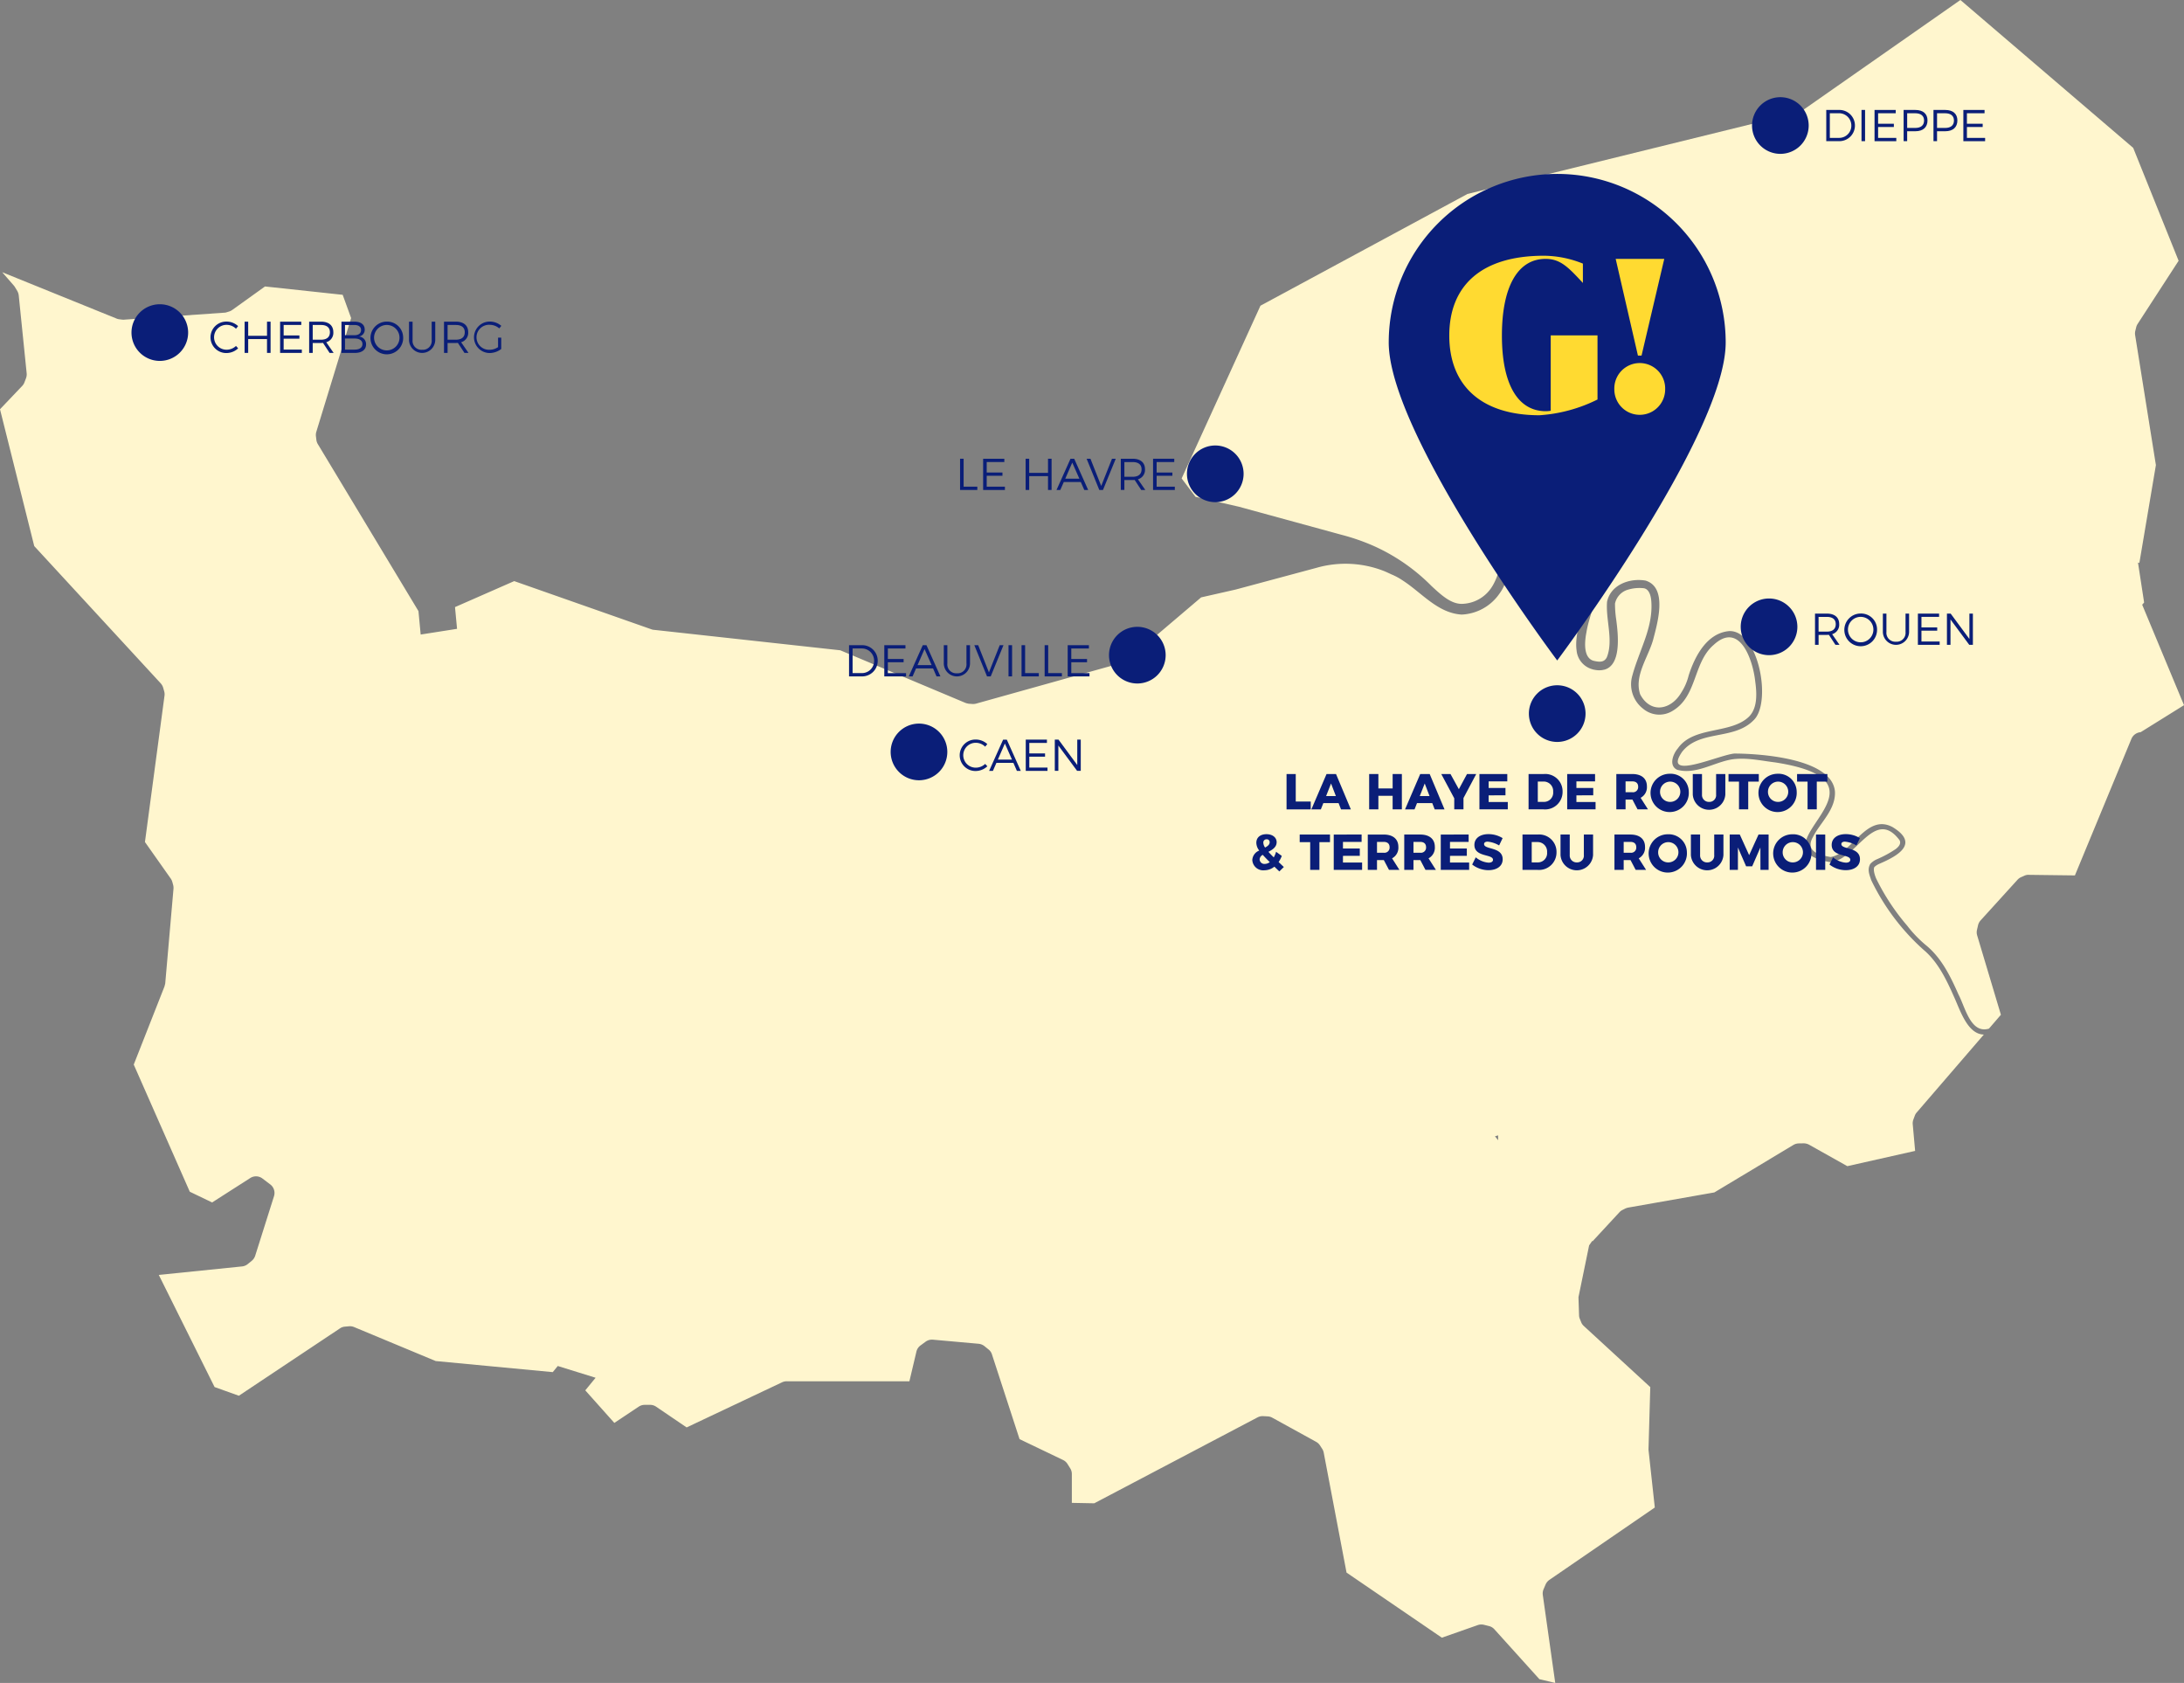 <svg id="Groupe_1692" data-name="Groupe 1692" xmlns="http://www.w3.org/2000/svg" xmlns:xlink="http://www.w3.org/1999/xlink" width="437.117" height="336.744" viewBox="0 0 437.117 336.744">
  <rect x="0" y="0" width="437.117" height="336.744" fill="#808080" stroke="none"/>
  <defs>
    <clipPath id="clip-path">
      <rect id="Rectangle_947" data-name="Rectangle 947" width="437.117" height="336.744" fill="none"/>
    </clipPath>
  </defs>
  <g id="Groupe_1693" data-name="Groupe 1693" clip-path="url(#clip-path)">
    <path id="Tracé_6432" data-name="Tracé 6432" d="M247.93,101.383l20.67,5.652a42.156,42.156,0,0,1,6.328,2.2,38.245,38.245,0,0,1,11.588,8.028c1.919,1.778,3.856,3.567,6.035,3.565a7.279,7.279,0,0,0,5.884-3.149c1.367-1.978,1.8-4.566,2.917-7.183a6.33,6.33,0,0,1,3.079-3.383,7.989,7.989,0,0,1,4.448-.362c4.792.722,6.277,2.769,6.068,7.508.773,1.684,2.753,2.236,4.056,3.936.588.791.138,1.775-.008,2.592-.431,1.885-1.188,3.845-1.474,5.712-.481,2.412-.507,5.374,1.627,5.766,1.032.221,1.942.268,2.452-.751,1.36-3.383-.262-7.55.049-11.128.746-3.417,4.55-4.761,7.706-4.212,4.5,1.385,2.348,8.595,1.5,11.877-1.006,3.526-3.817,7.175-2.585,10.876,2.041,3.887,6.125,3.195,8.2-.3a11.245,11.245,0,0,0,1.5-3.447c1.206-3.77,3.583-8.465,8.075-8.9,5.983-.314,8.674,14.529,4.851,17.909-3.926,3.931-10.72,1.828-14.213,6.221-4.306,6.219,8.372.171,10.732.37,5.094.047,19.211,1,19.838,7.561.218,3.621-2.974,6.305-4.353,9.055-1.854,3.156,1.63,3.734,3.473,4.087,4.363-.676,7.173-8.782,12.406-5.993,5.4,3.268,1.17,5.722-2.61,7.339a3.7,3.7,0,0,0-1,.632c-.294.41-.02,1.477.312,2.273A43.846,43.846,0,0,0,381.7,185.2a24.227,24.227,0,0,0,3.929,4.059c3.081,2.6,4.815,6.263,6.364,9.752,1.363,2.6,2.426,7.906,6.089,6.809l2.39-2.772-4.752-15.88a2.158,2.158,0,0,1-.037-1.108l.211-.915a2.2,2.2,0,0,1,.517-.985l7.376-8.119a2.124,2.124,0,0,1,.722-.527l.642-.283a1.865,1.865,0,0,1,.944-.182l9.188.115,11.312-27.333a2.2,2.2,0,0,1,1.848-1.329l8.676-5.4L428.748,121l.388-.442-1.229-7.994.278.073,3.307-19.578-4.157-26a2.136,2.136,0,0,1,.037-.861l.179-.73a2.178,2.178,0,0,1,.288-.657l8.2-12.633L426.95,29.591,392.364,0,360.607,22.2a2.044,2.044,0,0,1-.72.327L293.7,38.814,252.524,61.033l-.25.135L236.5,95.732l2.782,3.681Z" fill="#fff6ce"/>
    <path id="Tracé_6433" data-name="Tracé 6433" d="M383.23,223.258a2.025,2.025,0,0,1,.393-.665l13.434-15.584c-3.291-.068-4.74-4.893-5.985-7.586-1.534-3.479-3.239-6.991-6.086-9.378a44.663,44.663,0,0,1-10.468-13.928c-.341-1.058-.852-2.1-.187-3.257a3.96,3.96,0,0,1,1.381-.956,22.636,22.636,0,0,0,3.7-2.012c.717-.544,1.126-1.177.751-1.807-5.013-6.616-8.661,4.076-13.827,4.433-16.5-2.9,15.259-15.89-11.047-19.965-2.542-.307-5.218-.9-7.776-.7-3.835.223-7.808,3.309-11.866,2.166-1.721-.853-.767-3.206.171-4.28,3.154-4.518,10.571-2.779,14.253-6.359,1.688-1.723,1.568-4.552,1.227-7.059-.476-4.347-3.136-12.071-8.319-7.28-4.194,3.6-3.222,10.434-8.423,13.316a5.037,5.037,0,0,1-5.712-.562,6.166,6.166,0,0,1-2.13-6.65c.528-1.96,1.3-3.869,1.994-5.779,1.126-3,2.08-6.019,1.773-9.276-.119-1.211-.578-2.249-1.466-2.386a7.956,7.956,0,0,0-3.461.374,3.72,3.72,0,0,0-2.319,2.678,21.122,21.122,0,0,0,.239,3.187c.409,3.07,1.058,9.071-2.335,10.043-.086.018-.187.034-.273.052a2.176,2.176,0,0,1-.58.067,1.212,1.212,0,0,1-.255.018,6.209,6.209,0,0,1-1.279-.187.121.121,0,0,0-.084-.034,4.308,4.308,0,0,1-3.12-3.752c-.5-3.409,1.5-8.1,1.909-10.962-1.365-1.584-4.756-2.863-4.383-5.71.068-1.347-.153-3.052-1.193-3.751a8.527,8.527,0,0,0-6.666-.853c-3.291,2.046-2.676,6.666-5.116,9.922a9.7,9.7,0,0,1-7.569,4.176c-4.791-.306-7.927-4.329-11.747-6.8a12.614,12.614,0,0,0-2.3-1.245c-.478-.221-.938-.442-1.432-.647a21.093,21.093,0,0,0-13.554-.665l-16.18,4.347L240.4,119.53l-14.8,12.583a2.008,2.008,0,0,1-.835.46l-29.41,8.218a2.331,2.331,0,0,1-.767.068l-.7-.05a3.821,3.821,0,0,1-.631-.154l-25.079-10.537-37.3-4.092a1.631,1.631,0,0,1-.478-.1l-27.483-9.651-11.85,5.2.41,4.349-7.28,1.141-.444-4.688L63.61,88.86a2.108,2.108,0,0,1-.291-.853l-.085-.7a2.228,2.228,0,0,1,.068-.886l6.973-22.778-1.688-4.654L53.039,57.318l-6.564,4.706a2.2,2.2,0,0,1-.562.289l-.5.154a1.536,1.536,0,0,1-.528.1l-20.1,1.4a2.418,2.418,0,0,1-.51-.034l-.41-.05a2.012,2.012,0,0,1-.528-.136L.444,54.471l2.335,2.68a2.515,2.515,0,0,1,.239.341l.444.733a2.381,2.381,0,0,1,.289.887L5.337,74.691A2.24,2.24,0,0,1,5.2,75.7l-.307.8a2.035,2.035,0,0,1-.462.735L0,81.887l6.853,27.38,25.3,27.45a2.361,2.361,0,0,1,.478.8l.2.7a2.211,2.211,0,0,1,.1.938L29.01,168.479l5.184,7.348a2.285,2.285,0,0,1,.307.683l.153.562a2.228,2.228,0,0,1,.068.767L33.068,196.8c-.05.2-.1.392-.153.6l-6.147,15.613,11.217,25.44,4.467,2.148,7.62-4.877a2.13,2.13,0,0,1,2.473.1L54.1,237a2.146,2.146,0,0,1,.735,2.369l-3.75,11.869a2.185,2.185,0,0,1-.7,1.04l-.817.665a2.131,2.131,0,0,1-1.126.46L31.78,255.1l11.167,22.437,4.859,1.739,20.22-13.468a2.041,2.041,0,0,1,.99-.358l.8-.068a2.192,2.192,0,0,1,1.056.153l16.333,6.8,23.426,2.217,1.006-1.227,7.569,2.351-2.064,2.524,5.814,6.513,4.893-3.257a2.127,2.127,0,0,1,1.193-.357h1.092a2.1,2.1,0,0,1,1.193.375l6.1,4.142,19.112-9.035a2.213,2.213,0,0,1,.938-.2h24.535l1.4-5.917a2.136,2.136,0,0,1,.835-1.261l1.024-.751a2.192,2.192,0,0,1,1.466-.392l9.121.817a2.225,2.225,0,0,1,1.159.461l.819.665a2.073,2.073,0,0,1,.717,1.056l5.506,16.9,8.679,4.16a2.138,2.138,0,0,1,.9.785l.544.869a2.136,2.136,0,0,1,.341,1.159v5.78l4.485.086,32.7-17.2a2.228,2.228,0,0,1,1.142-.239l.887.05a2.108,2.108,0,0,1,.9.257l8.764,4.825a2.166,2.166,0,0,1,.767.7l.442.681a2.135,2.135,0,0,1,.325.785l4.568,24.005,19.079,13.026,7.194-2.524a2.2,2.2,0,0,1,1.245-.05l1.022.255a2.133,2.133,0,0,1,1.074.665l8.986,9.957,3.17.751-2.49-17.612a2.172,2.172,0,0,1,.171-1.177l.392-.92a2.252,2.252,0,0,1,.767-.921L331.2,301.64l-1.263-11.577.358-12.514-13.28-12.207a2.048,2.048,0,0,1-.546-.767l-.273-.682a1.891,1.891,0,0,1-.154-.749l-.119-3.582,2.13-10.364.614-.887.086.05,5.369-5.8a2.131,2.131,0,0,1,.614-.46l.546-.273a2.49,2.49,0,0,1,.6-.2l17.237-3.034,15.821-9.5a2.2,2.2,0,0,1,1.092-.307l.938-.016a2.365,2.365,0,0,1,1.108.273l7.654,4.295,13.572-3.052-.478-5.319a2.152,2.152,0,0,1,.119-.938Zm-83.387,4.893-.631-.785.631-.187Z" fill="#fff6ce"/>
    <path id="Tracé_6434" data-name="Tracé 6434" d="M192.866,91.79v5.587h2.741v.661h-3.455V91.79Z" fill="#0a1e78"/>
    <path id="Tracé_6435" data-name="Tracé 6435" d="M201.014,91.79v.66h-3.529v2.1h3.153V95.2h-3.153V97.38h3.643v.661h-4.357V91.79Z" fill="#0a1e78"/>
    <path id="Tracé_6436" data-name="Tracé 6436" d="M205.987,91.79v2.829h3.767V91.79h.715v6.248h-.715V95.271h-3.767v2.767h-.713V91.79Z" fill="#0a1e78"/>
    <path id="Tracé_6437" data-name="Tracé 6437" d="M216.314,96.441h-3.4l-.7,1.6h-.759l2.8-6.248H215l2.793,6.248h-.778Zm-.286-.66-1.419-3.214-1.4,3.214Z" fill="#0a1e78"/>
    <path id="Tracé_6438" data-name="Tracé 6438" d="M218.25,91.79l2.152,5.446,2.158-5.446h.752l-2.555,6.248h-.739l-2.537-6.248Z" fill="#0a1e78"/>
    <path id="Tracé_6439" data-name="Tracé 6439" d="M228.409,98.038l-1.311-2c-.127.008-.26.016-.4.016h-1.659v1.983h-.715V91.79H226.7c1.562,0,2.464.767,2.464,2.1a1.953,1.953,0,0,1-1.411,2.017l1.474,2.134ZM226.7,95.4c1.133,0,1.778-.507,1.778-1.49,0-.956-.645-1.454-1.778-1.454h-1.659V95.4Z" fill="#0a1e78"/>
    <path id="Tracé_6440" data-name="Tracé 6440" d="M235.022,91.79v.66h-3.527v2.1h3.153V95.2h-3.153V97.38h3.64v.661h-4.353V91.79Z" fill="#0a1e78"/>
    <path id="Tracé_6441" data-name="Tracé 6441" d="M45.382,65a2.487,2.487,0,0,0-.1,4.973h.1a2.721,2.721,0,0,0,1.848-.751l.437.473a3.435,3.435,0,0,1-2.321.947,3.148,3.148,0,1,1-.131-6.295c.053,0,.1,0,.157,0a3.374,3.374,0,0,1,2.285.91l-.427.518A2.651,2.651,0,0,0,45.382,65" fill="#0a1e78"/>
    <path id="Tracé_6442" data-name="Tracé 6442" d="M49.674,64.363v2.829h3.767V64.363h.715v6.25h-.715V67.846H49.674v2.767h-.713v-6.25Z" fill="#0a1e78"/>
    <path id="Tracé_6443" data-name="Tracé 6443" d="M60.3,64.363v.66H56.771v2.1h3.153v.653H56.771v2.176h3.642v.663H56.061v-6.25Z" fill="#0a1e78"/>
    <path id="Tracé_6444" data-name="Tracé 6444" d="M65.964,70.613l-1.311-2c-.125.007-.26.016-.4.016H62.59v1.983h-.715v-6.25h2.374c1.563,0,2.465.769,2.465,2.1A1.952,1.952,0,0,1,65.3,68.478l1.474,2.135Zm-1.715-2.642c1.134,0,1.778-.509,1.778-1.492,0-.956-.644-1.454-1.778-1.454H62.59v2.946Z" fill="#0a1e78"/>
    <path id="Tracé_6445" data-name="Tracé 6445" d="M73,65.927a1.37,1.37,0,0,1-1.16,1.409,1.527,1.527,0,0,1,1.428,1.581c0,1.061-.839,1.7-2.257,1.7h-2.67v-6.25H70.97c1.259,0,2.025.58,2.025,1.563m-.731.106c0-.642-.491-1.009-1.329-1.009H69.051v2.046h1.883c.839,0,1.329-.375,1.329-1.037m.278,2.8c0-.7-.59-1.108-1.607-1.1H69.051v2.221h1.883c1.017.01,1.607-.4,1.607-1.123" fill="#0a1e78"/>
    <path id="Tracé_6446" data-name="Tracé 6446" d="M80.691,67.488a3.274,3.274,0,1,1-3.406-3.136l.135,0a3.188,3.188,0,0,1,3.267,3.109c0,.011,0,.023,0,.034m-5.819,0a2.545,2.545,0,1,0,2.473-2.473,2.544,2.544,0,0,0-2.473,2.473" fill="#0a1e78"/>
    <path id="Tracé_6447" data-name="Tracé 6447" d="M84.5,69.987a1.762,1.762,0,0,0,1.9-1.608,1.8,1.8,0,0,0,0-.336v-3.68h.713v3.681a2.625,2.625,0,0,1-5.249,0V64.363h.713v3.681a1.776,1.776,0,0,0,1.593,1.942,1.8,1.8,0,0,0,.328,0" fill="#0a1e78"/>
    <path id="Tracé_6448" data-name="Tracé 6448" d="M92.957,70.613l-1.313-2c-.125.007-.258.016-.4.016H89.581v1.983h-.715v-6.25h2.376c1.562,0,2.464.769,2.464,2.1a1.952,1.952,0,0,1-1.412,2.017l1.474,2.135Zm-1.714-2.642c1.133,0,1.776-.509,1.776-1.492,0-.956-.644-1.454-1.776-1.454H89.581v2.946Z" fill="#0a1e78"/>
    <path id="Tracé_6449" data-name="Tracé 6449" d="M99.684,67.559h.635v2.269A3.864,3.864,0,0,1,98,70.641a3.15,3.15,0,1,1,.036-6.3,3.54,3.54,0,0,1,2.3.858l-.411.517a2.865,2.865,0,0,0-1.892-.722,2.5,2.5,0,0,0-.323,4.99,2.439,2.439,0,0,0,.331,0,2.988,2.988,0,0,0,1.643-.527Z" fill="#0a1e78"/>
    <path id="Tracé_6450" data-name="Tracé 6450" d="M175.671,132.217a3.121,3.121,0,0,1-3.115,3.127c-.041,0-.083,0-.125,0h-2.5v-6.248h2.529a3.108,3.108,0,0,1,3.211,3c0,.041,0,.081,0,.122m-.722.01a2.453,2.453,0,0,0-2.431-2.475h-1.874v4.927h1.822a2.429,2.429,0,0,0,2.481-2.374v-.081" fill="#0a1e78"/>
    <path id="Tracé_6451" data-name="Tracé 6451" d="M181.224,129.095v.66H177.7v2.1h3.153v.652H177.7v2.178h3.642v.661h-4.355v-6.251Z" fill="#0a1e78"/>
    <path id="Tracé_6452" data-name="Tracé 6452" d="M186.747,133.745h-3.4l-.7,1.6h-.761l2.8-6.248h.741l2.793,6.248h-.777Zm-.286-.66-1.419-3.214-1.4,3.214Z" fill="#0a1e78"/>
    <path id="Tracé_6453" data-name="Tracé 6453" d="M191.531,134.717a1.762,1.762,0,0,0,1.9-1.608,1.807,1.807,0,0,0,0-.337v-3.678h.713v3.677a2.625,2.625,0,0,1-5.249,0v-3.677h.713v3.677a1.776,1.776,0,0,0,1.592,1.943,1.722,1.722,0,0,0,.329,0" fill="#0a1e78"/>
    <path id="Tracé_6454" data-name="Tracé 6454" d="M195.78,129.095l2.15,5.445,2.16-5.445h.751l-2.554,6.249h-.741l-2.539-6.249Z" fill="#0a1e78"/>
    <rect id="Rectangle_944" data-name="Rectangle 944" width="0.713" height="6.248" transform="translate(201.849 129.094)" fill="#0a1e78"/>
    <path id="Tracé_6455" data-name="Tracé 6455" d="M205.171,129.095v5.587h2.741v.661h-3.455v-6.248Z" fill="#0a1e78"/>
    <path id="Tracé_6456" data-name="Tracé 6456" d="M209.793,129.095v5.587h2.741v.661h-3.455v-6.248Z" fill="#0a1e78"/>
    <path id="Tracé_6457" data-name="Tracé 6457" d="M217.94,129.095v.66h-3.526v2.1h3.153v.652h-3.153v2.178h3.642v.661h-4.361v-6.251Z" fill="#0a1e78"/>
    <path id="Tracé_6458" data-name="Tracé 6458" d="M195.329,148.629a2.487,2.487,0,0,0-.1,4.973h.1a2.73,2.73,0,0,0,1.848-.749l.437.473a3.439,3.439,0,0,1-2.321.946,3.148,3.148,0,1,1-.131-6.295c.053,0,.1,0,.157,0a3.374,3.374,0,0,1,2.285.91l-.427.518a2.659,2.659,0,0,0-1.848-.777" fill="#0a1e78"/>
    <path id="Tracé_6459" data-name="Tracé 6459" d="M202.827,152.646h-3.4l-.7,1.6h-.759l2.8-6.248h.741l2.793,6.248h-.777Zm-.286-.661-1.42-3.214-1.4,3.214Z" fill="#0a1e78"/>
    <path id="Tracé_6460" data-name="Tracé 6460" d="M209.537,147.995v.66h-3.526v2.1h3.152v.652H206.01v2.178h3.642v.661H205.3v-6.251Z" fill="#0a1e78"/>
    <path id="Tracé_6461" data-name="Tracé 6461" d="M211.857,147.995l3.751,5.078v-5.078h.7v6.248h-.731l-3.751-5.07v5.07h-.713v-6.248Z" fill="#0a1e78"/>
    <path id="Tracé_6462" data-name="Tracé 6462" d="M371.257,25.119a3.121,3.121,0,0,1-3.115,3.127c-.041,0-.083,0-.125,0h-2.5V22h2.527a3.108,3.108,0,0,1,3.211,3c0,.041,0,.081,0,.122m-.721.01a2.453,2.453,0,0,0-2.433-2.473h-1.87v4.927h1.822a2.429,2.429,0,0,0,2.481-2.374v-.081" fill="#0a1e78"/>
    <rect id="Rectangle_945" data-name="Rectangle 945" width="0.713" height="6.248" transform="translate(372.571 21.996)" fill="#0a1e78"/>
    <path id="Tracé_6463" data-name="Tracé 6463" d="M379.42,22v.66h-3.526v2.1h3.153v.652h-3.153v2.178h3.642v.661h-4.355V22Z" fill="#0a1e78"/>
    <path id="Tracé_6464" data-name="Tracé 6464" d="M385.781,24.094c0,1.375-.892,2.168-2.436,2.168H381.71v1.983H381V22h2.345c1.544,0,2.436.767,2.436,2.1m-.687.018c0-.956-.65-1.456-1.776-1.456h-1.607V25.6h1.607c1.126,0,1.776-.509,1.776-1.49" fill="#0a1e78"/>
    <path id="Tracé_6465" data-name="Tracé 6465" d="M391.761,24.094c0,1.375-.892,2.168-2.436,2.168H387.69v1.983h-.713V22h2.348c1.544,0,2.436.767,2.436,2.1m-.687.018c0-.956-.65-1.456-1.776-1.456h-1.607V25.6H389.3c1.126,0,1.776-.509,1.776-1.49" fill="#0a1e78"/>
    <path id="Tracé_6466" data-name="Tracé 6466" d="M397.2,22v.66H393.67v2.1h3.153v.652H393.67v2.178h3.642v.661h-4.355V22Z" fill="#0a1e78"/>
    <path id="Tracé_6467" data-name="Tracé 6467" d="M367.352,129.023l-1.311-2c-.125.008-.26.016-.4.016h-1.659v1.984h-.715v-6.247h2.374c1.563,0,2.465.767,2.465,2.1a1.952,1.952,0,0,1-1.412,2.017l1.474,2.134Zm-1.714-2.642c1.134,0,1.778-.507,1.778-1.49,0-.956-.643-1.454-1.778-1.454h-1.659v2.945Z" fill="#0a1e78"/>
    <path id="Tracé_6468" data-name="Tracé 6468" d="M375.68,125.9a3.274,3.274,0,1,1-3.4-3.14c.044,0,.089,0,.134,0a3.188,3.188,0,0,1,3.267,3.107c0,.012,0,.024,0,.036m-5.819,0a2.545,2.545,0,1,0,2.473-2.473,2.543,2.543,0,0,0-2.473,2.473" fill="#0a1e78"/>
    <path id="Tracé_6469" data-name="Tracé 6469" d="M379.483,128.4a1.764,1.764,0,0,0,1.9-1.61,1.786,1.786,0,0,0,0-.335v-3.678h.713v3.677a2.625,2.625,0,0,1-5.249,0v-3.677h.713v3.677a1.777,1.777,0,0,0,1.921,1.945" fill="#0a1e78"/>
    <path id="Tracé_6470" data-name="Tracé 6470" d="M388.1,122.776v.66H384.57v2.1h3.153v.652H384.57v2.175h3.642v.66h-4.355v-6.247Z" fill="#0a1e78"/>
    <path id="Tracé_6471" data-name="Tracé 6471" d="M390.414,122.776l3.751,5.078v-5.078h.7v6.247h-.731l-3.751-5.07v5.07h-.713v-6.247Z" fill="#0a1e78"/>
    <path id="Tracé_6472" data-name="Tracé 6472" d="M311.668,34.8a33.723,33.723,0,0,1,33.721,33.721c0,18.623-33.721,63.633-33.721,63.633s-33.721-45.01-33.721-63.633A33.723,33.723,0,0,1,311.668,34.8" fill="#0a1e78"/>
    <path id="Tracé_6473" data-name="Tracé 6473" d="M290.067,67.15c0-9.857,6.258-15.981,18.953-15.981a21.263,21.263,0,0,1,7.789,1.576v3.871c-2.927-3.153-4.5-4.817-7.474-4.817-5.627,0-8.735,5.673-8.735,15.35s3.153,15.127,8.78,15.127a5.867,5.867,0,0,0,.99-.089V67.107h9.363v12.83a30.5,30.5,0,0,1-11.614,3.151c-11.794,0-18.052-6.079-18.052-15.938" fill="#ffda31"/>
    <path id="Tracé_6474" data-name="Tracé 6474" d="M323.1,77.911a5.09,5.09,0,0,1,10.174-.35c0,.117,0,.234,0,.35a5.087,5.087,0,0,1-10.174.009ZM323.37,51.8h9.724l-4.548,19.357h-.72Z" fill="#ffda31"/>
    <path id="Tracé_6475" data-name="Tracé 6475" d="M189.6,150.456a5.669,5.669,0,1,1-5.67-5.67,5.669,5.669,0,0,1,5.67,5.67" fill="#0a1e78"/>
    <path id="Tracé_6476" data-name="Tracé 6476" d="M248.9,94.808a5.669,5.669,0,1,1-5.67-5.67,5.669,5.669,0,0,1,5.67,5.67" fill="#0a1e78"/>
    <path id="Tracé_6477" data-name="Tracé 6477" d="M359.735,125.424a5.669,5.669,0,1,1-5.67-5.67,5.669,5.669,0,0,1,5.67,5.67" fill="#0a1e78"/>
    <path id="Tracé_6478" data-name="Tracé 6478" d="M362,25.117a5.669,5.669,0,1,1-5.67-5.67,5.669,5.669,0,0,1,5.67,5.67" fill="#0a1e78"/>
    <path id="Tracé_6479" data-name="Tracé 6479" d="M233.3,131.093a5.669,5.669,0,1,1-5.67-5.67,5.669,5.669,0,0,1,5.67,5.67" fill="#0a1e78"/>
    <path id="Tracé_6480" data-name="Tracé 6480" d="M317.338,142.787a5.669,5.669,0,1,1-5.67-5.67,5.669,5.669,0,0,1,5.67,5.67" fill="#0a1e78"/>
    <path id="Tracé_6481" data-name="Tracé 6481" d="M37.655,66.547a5.669,5.669,0,1,1-5.67-5.67,5.669,5.669,0,0,1,5.67,5.67" fill="#0a1e78"/>
    <path id="Tracé_6482" data-name="Tracé 6482" d="M259.338,154.876v5.5h3v1.573h-4.842v-7.07Z" fill="#0a1e78"/>
    <path id="Tracé_6483" data-name="Tracé 6483" d="M267.913,160.7h-3.056l-.494,1.251h-1.9l3.036-7.07h1.9l2.966,7.07H268.4Zm-.544-1.412-.968-2.521-.989,2.521Z" fill="#0a1e78"/>
    <path id="Tracé_6484" data-name="Tracé 6484" d="M275.876,154.876v2.885h2.854v-2.885h1.846v7.07H278.73v-2.713h-2.854v2.713H274.03v-7.07Z" fill="#0a1e78"/>
    <path id="Tracé_6485" data-name="Tracé 6485" d="M286.661,160.7h-3.056l-.494,1.251h-1.9l3.036-7.07h1.9l2.966,7.07h-1.967Zm-.544-1.412-.968-2.521-.989,2.521Z" fill="#0a1e78"/>
    <path id="Tracé_6486" data-name="Tracé 6486" d="M292.908,159.686v2.26h-1.846v-2.209l-2.6-4.862h1.846l1.674,3.037,1.634-3.037h1.846Z" fill="#0a1e78"/>
    <path id="Tracé_6487" data-name="Tracé 6487" d="M301.676,154.876v1.473h-3.732v1.321h3.369v1.462l-3.369.011v1.331h3.833v1.472H296.1v-7.07Z" fill="#0a1e78"/>
    <path id="Tracé_6488" data-name="Tracé 6488" d="M312.744,158.406a3.5,3.5,0,0,1-3.833,3.541h-2.975v-7.071h3.046a3.47,3.47,0,0,1,3.762,3.53m-1.886.02a1.9,1.9,0,0,0-1.917-2.047h-1.159v4.074h1.25a1.844,1.844,0,0,0,1.826-2.027" fill="#0a1e78"/>
    <path id="Tracé_6489" data-name="Tracé 6489" d="M319.243,154.876v1.473h-3.732v1.321h3.369v1.462l-3.369.011v1.331h3.833v1.472h-5.679v-7.07Z" fill="#0a1e78"/>
    <path id="Tracé_6490" data-name="Tracé 6490" d="M327.749,161.946l-1.028-1.957h-1.372v1.957H323.5v-7.071h3.177c1.876,0,2.945.909,2.945,2.482a2.39,2.39,0,0,1-1.26,2.279l1.472,2.31Zm-2.4-3.43h1.341a1.032,1.032,0,0,0,1.18-1.1c0-.7-.433-1.069-1.18-1.069h-1.341Z" fill="#0a1e78"/>
    <path id="Tracé_6491" data-name="Tracé 6491" d="M338,158.406a3.831,3.831,0,1,1-3.823-3.581A3.637,3.637,0,0,1,338,158.406m-5.75.01a2,2,0,0,0,1.947,2.037,2.029,2.029,0,1,0-1.947-2.037" fill="#0a1e78"/>
    <path id="Tracé_6492" data-name="Tracé 6492" d="M342.088,160.453a1.339,1.339,0,0,0,1.382-1.472v-4.1h1.846v4.1a3.265,3.265,0,0,1-6.516,0v-4.1h1.846v4.1a1.378,1.378,0,0,0,1.442,1.472" fill="#0a1e78"/>
    <path id="Tracé_6493" data-name="Tracé 6493" d="M352.016,154.876V156.4H349.9v5.547h-1.846V156.4h-2.1v-1.523Z" fill="#0a1e78"/>
    <path id="Tracé_6494" data-name="Tracé 6494" d="M359.6,158.406a3.831,3.831,0,1,1-3.823-3.581,3.637,3.637,0,0,1,3.823,3.581m-5.75.01a2,2,0,0,0,1.947,2.037,2.029,2.029,0,1,0-1.947-2.037" fill="#0a1e78"/>
    <path id="Tracé_6495" data-name="Tracé 6495" d="M365.739,154.876V156.4h-2.118v5.547h-1.846V156.4h-2.1v-1.523Z" fill="#0a1e78"/>
    <path id="Tracé_6496" data-name="Tracé 6496" d="M256.051,174.367c-.353-.343-.686-.655-.988-.958a3.2,3.2,0,0,1-2,.727,2.188,2.188,0,0,1-2.421-2.058,2.158,2.158,0,0,1,1.392-1.887,2.586,2.586,0,0,1-.585-1.563c0-1.049.787-1.714,2.028-1.714,1.2,0,2.037.655,2.037,1.594,0,.988-.817,1.5-1.644,1.936.282.323.635.686,1.069,1.11a5.086,5.086,0,0,0,.464-1.12l1.14.827a5.682,5.682,0,0,1-.636,1.23c.323.3.666.636,1.049.989Zm-1.916-1.866c-.575-.564-1.029-1.038-1.4-1.452a1.1,1.1,0,0,0-.625.888.945.945,0,0,0,1.028.927,1.667,1.667,0,0,0,1-.363m-.938-2.914c.524-.283.918-.585.918-1.06a.572.572,0,0,0-.615-.594.638.638,0,0,0-.656.685,1.788,1.788,0,0,0,.353.969" fill="#0a1e78"/>
    <path id="Tracé_6497" data-name="Tracé 6497" d="M266.192,166.984v1.523h-2.118v5.547h-1.846v-5.547h-2.1v-1.523Z" fill="#0a1e78"/>
    <path id="Tracé_6498" data-name="Tracé 6498" d="M272.519,166.984v1.473h-3.732v1.321h3.369v1.462l-3.369.011v1.331h3.833v1.472h-5.679v-7.07Z" fill="#0a1e78"/>
    <path id="Tracé_6499" data-name="Tracé 6499" d="M278,174.055,276.97,172.1H275.6v1.957h-1.846v-7.071h3.177c1.876,0,2.945.909,2.945,2.482a2.39,2.39,0,0,1-1.26,2.279l1.472,2.31Zm-2.4-3.43h1.341a1.032,1.032,0,0,0,1.18-1.1c0-.7-.433-1.069-1.18-1.069H275.6Z" fill="#0a1e78"/>
    <path id="Tracé_6500" data-name="Tracé 6500" d="M285.3,174.055l-1.028-1.957H282.9v1.957h-1.846v-7.071h3.177c1.876,0,2.945.909,2.945,2.482a2.39,2.39,0,0,1-1.26,2.279l1.472,2.31Zm-2.4-3.43h1.341a1.032,1.032,0,0,0,1.18-1.1c0-.7-.433-1.069-1.18-1.069H282.9Z" fill="#0a1e78"/>
    <path id="Tracé_6501" data-name="Tracé 6501" d="M293.941,166.984v1.473h-3.732v1.321h3.369v1.462l-3.369.011v1.331h3.833v1.472h-5.679v-7.07Z" fill="#0a1e78"/>
    <path id="Tracé_6502" data-name="Tracé 6502" d="M297.767,168.406c-.444,0-.737.161-.737.484,0,1.17,3.723.5,3.723,3.046,0,1.443-1.271,2.179-2.845,2.179a5.312,5.312,0,0,1-3.258-1.13l.716-1.442a4.507,4.507,0,0,0,2.562,1.069c.545,0,.887-.2.887-.575,0-1.2-3.721-.474-3.721-2.975,0-1.321,1.12-2.159,2.823-2.159a5.428,5.428,0,0,1,2.825.8l-.7,1.463a5.5,5.5,0,0,0-2.28-.757" fill="#0a1e78"/>
    <path id="Tracé_6503" data-name="Tracé 6503" d="M311.528,170.514a3.5,3.5,0,0,1-3.833,3.541H304.72v-7.071h3.046a3.47,3.47,0,0,1,3.762,3.53m-1.886.02a1.9,1.9,0,0,0-1.917-2.047h-1.159v4.074h1.25a1.844,1.844,0,0,0,1.826-2.027" fill="#0a1e78"/>
    <path id="Tracé_6504" data-name="Tracé 6504" d="M315.616,172.561A1.339,1.339,0,0,0,317,171.089v-4.105h1.846v4.105a3.265,3.265,0,0,1-6.516,0v-4.105h1.846v4.105a1.378,1.378,0,0,0,1.442,1.472" fill="#0a1e78"/>
    <path id="Tracé_6505" data-name="Tracé 6505" d="M327.371,174.055l-1.028-1.957h-1.372v1.957h-1.846v-7.071H326.3c1.876,0,2.945.909,2.945,2.482a2.39,2.39,0,0,1-1.26,2.279l1.472,2.31Zm-2.4-3.43h1.341a1.032,1.032,0,0,0,1.18-1.1c0-.7-.433-1.069-1.18-1.069h-1.341Z" fill="#0a1e78"/>
    <path id="Tracé_6506" data-name="Tracé 6506" d="M337.622,170.514a3.831,3.831,0,1,1-3.823-3.581,3.637,3.637,0,0,1,3.823,3.581m-5.75.01a2,2,0,0,0,1.947,2.037,2.029,2.029,0,1,0-1.947-2.037" fill="#0a1e78"/>
    <path id="Tracé_6507" data-name="Tracé 6507" d="M341.71,172.561a1.339,1.339,0,0,0,1.382-1.472v-4.105h1.846v4.105a3.265,3.265,0,0,1-6.516,0v-4.105h1.846v4.105a1.378,1.378,0,0,0,1.442,1.472" fill="#0a1e78"/>
    <path id="Tracé_6508" data-name="Tracé 6508" d="M348.208,166.984l1.876,4.125,1.876-4.125h2.017v7.07h-1.634l-.01-4.478-1.644,3.772h-1.21l-1.644-3.772v4.478h-1.644v-7.07Z" fill="#0a1e78"/>
    <path id="Tracé_6509" data-name="Tracé 6509" d="M362.545,170.514a3.831,3.831,0,1,1-3.823-3.581,3.637,3.637,0,0,1,3.823,3.581m-5.75.01a2,2,0,0,0,1.947,2.037,2.029,2.029,0,1,0-1.947-2.037" fill="#0a1e78"/>
    <rect id="Rectangle_946" data-name="Rectangle 946" width="1.846" height="7.07" transform="translate(363.466 166.985)" fill="#0a1e78"/>
    <path id="Tracé_6510" data-name="Tracé 6510" d="M369.277,168.406c-.444,0-.736.161-.736.484,0,1.17,3.722.5,3.722,3.046,0,1.443-1.271,2.179-2.845,2.179a5.309,5.309,0,0,1-3.257-1.13l.716-1.442a4.507,4.507,0,0,0,2.562,1.069c.544,0,.887-.2.887-.575,0-1.2-3.722-.474-3.722-2.975,0-1.321,1.12-2.159,2.824-2.159a5.428,5.428,0,0,1,2.825.8l-.7,1.463a5.5,5.5,0,0,0-2.28-.757" fill="#0a1e78"/>
  </g>
</svg>
